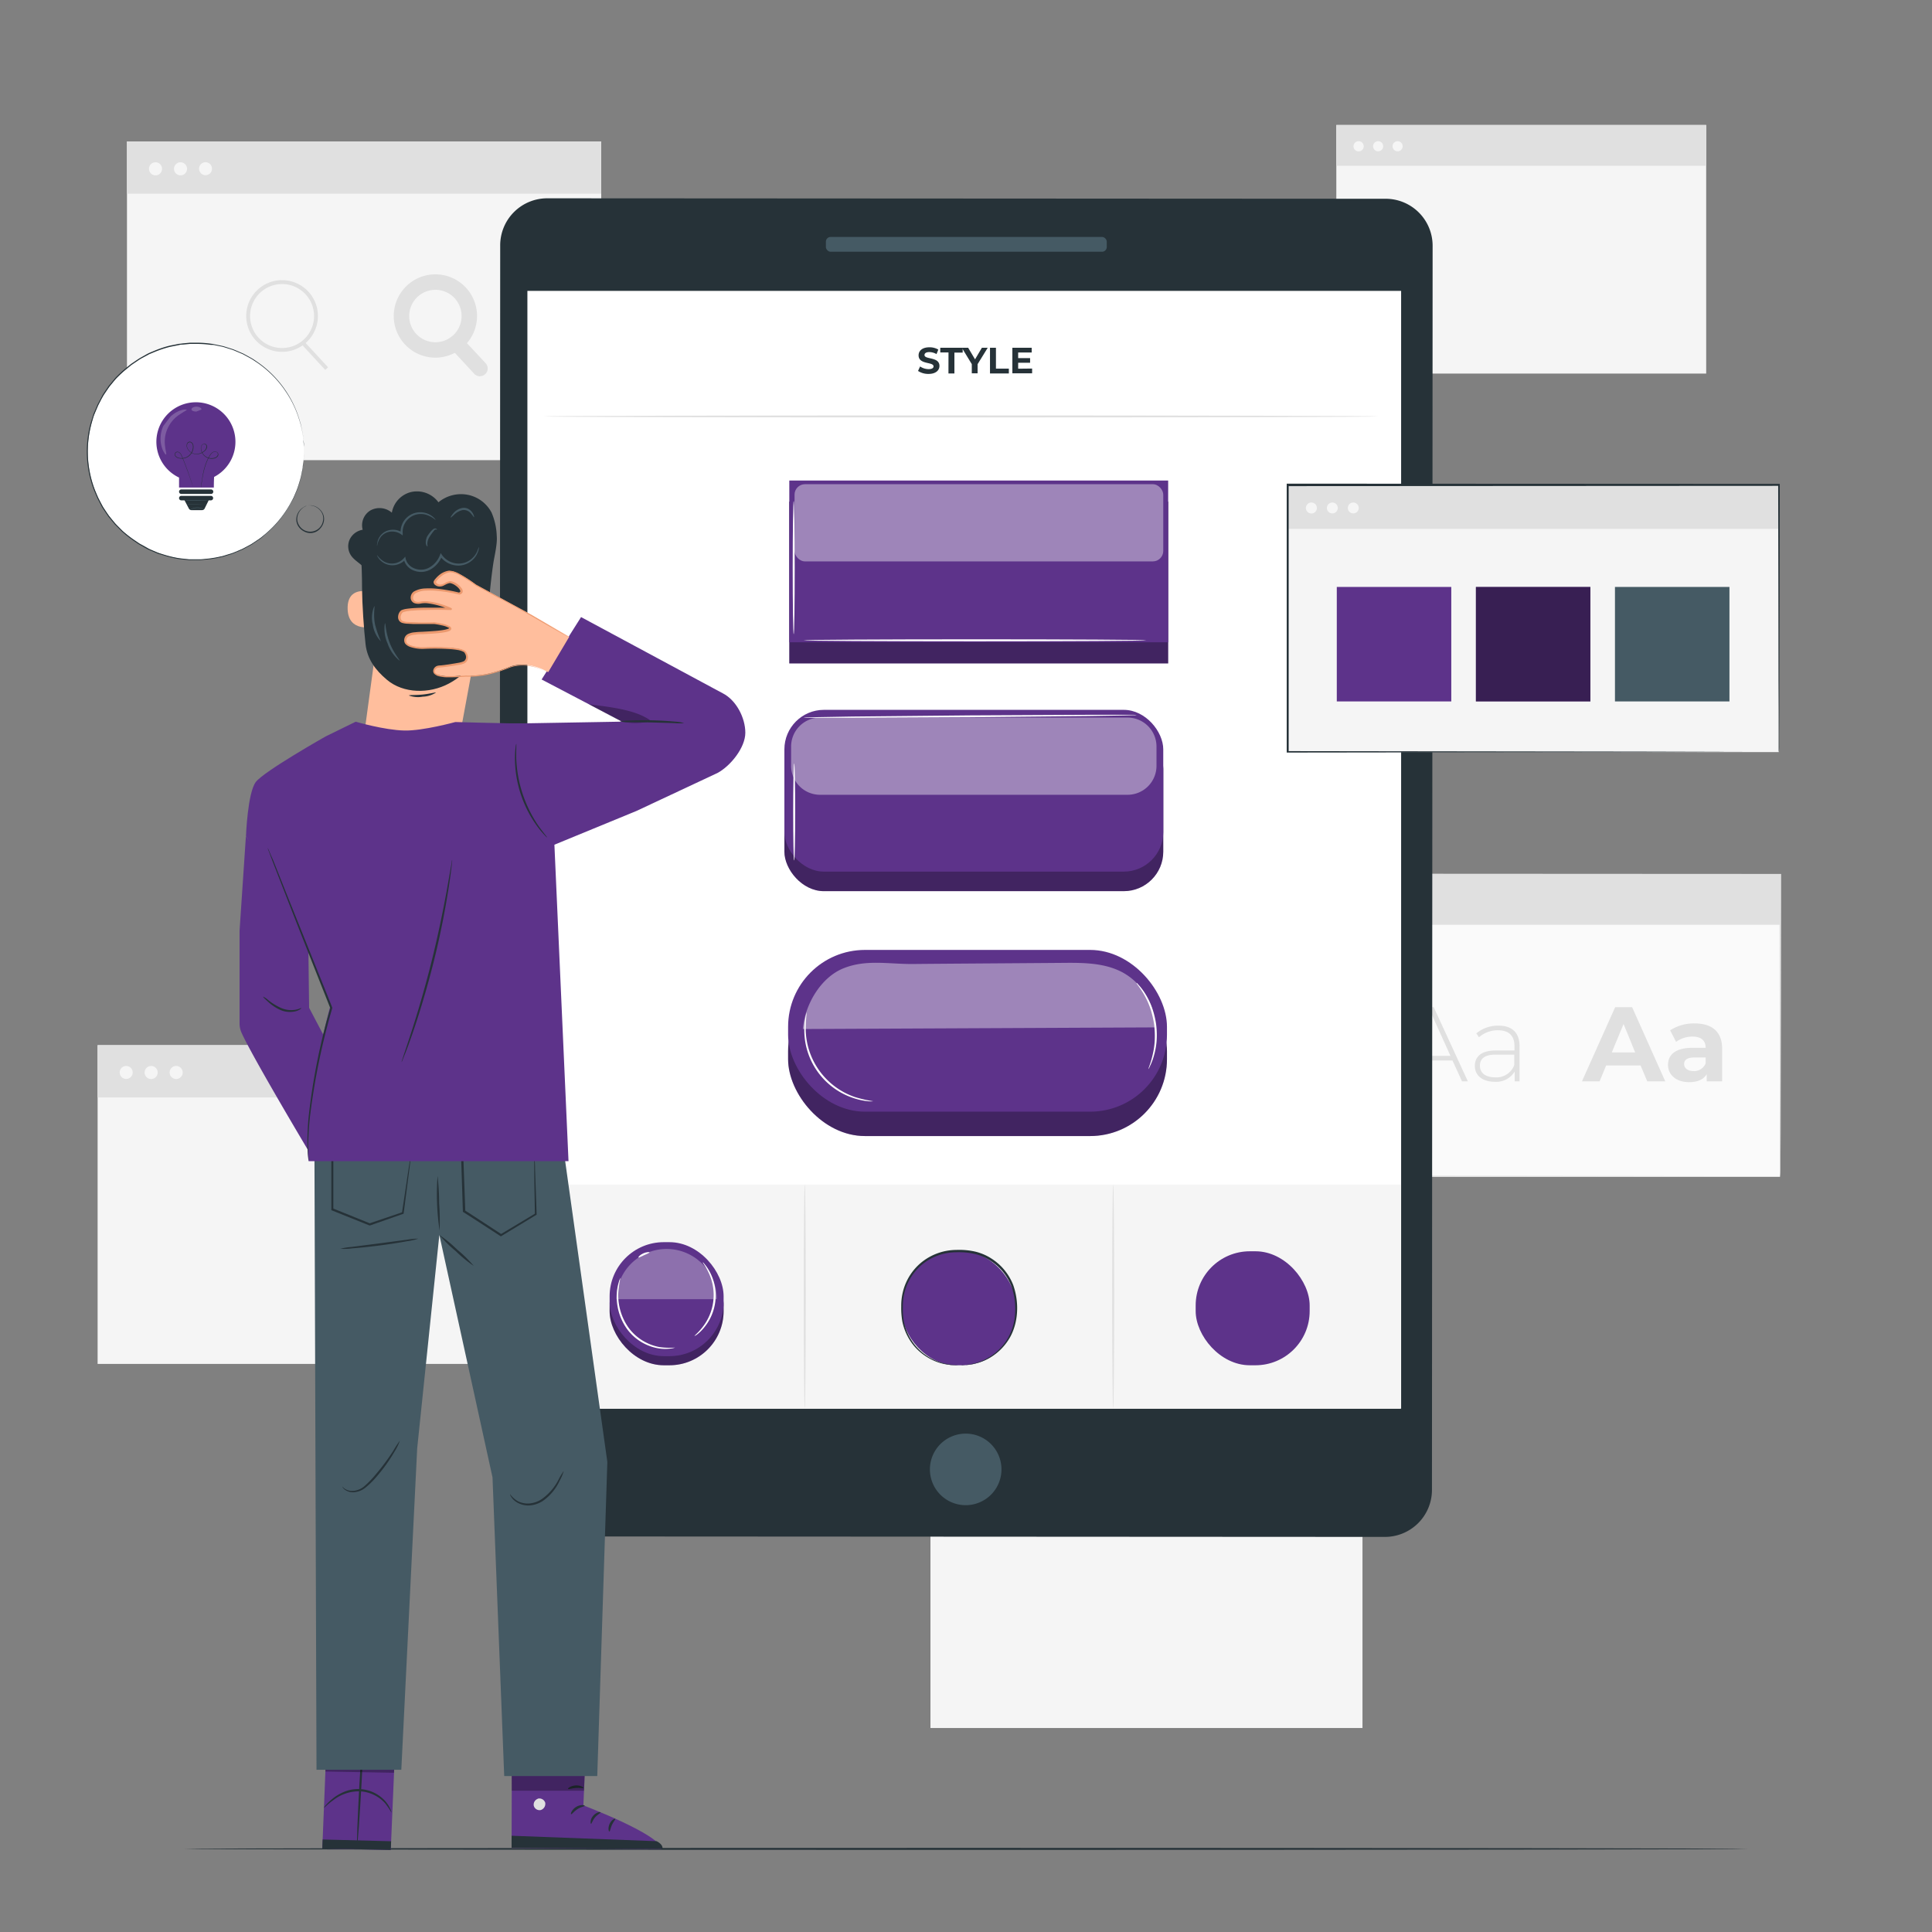 <svg xmlns="http://www.w3.org/2000/svg" viewBox="0 0 500 500"><rect x="0" y="0" width="500" height="500" fill="#808080" stroke="none"/><g id="freepik--background-complete--inject-62"><rect x="240.8" y="372.07" width="111.81" height="75.14" style="fill:#f5f5f5"></rect><rect x="240.8" y="372.07" width="111.81" height="12.32" style="fill:#e0e0e0"></rect><path d="M249.07,378.5a1.54,1.54,0,1,1-1.54-1.54A1.54,1.54,0,0,1,249.07,378.5Z" style="fill:#f5f5f5"></path><path d="M255,378.5a1.54,1.54,0,1,1-1.53-1.54A1.54,1.54,0,0,1,255,378.5Z" style="fill:#f5f5f5"></path><path d="M260.85,378.5a1.54,1.54,0,1,1-1.53-1.54A1.53,1.53,0,0,1,260.85,378.5Z" style="fill:#f5f5f5"></path><rect x="345.84" y="32.35" width="95.72" height="64.33" style="fill:#f5f5f5"></rect><rect x="345.84" y="32.35" width="95.72" height="10.55" style="fill:#e0e0e0"></rect><path d="M352.93,37.85a1.32,1.32,0,1,1-1.32-1.31A1.31,1.31,0,0,1,352.93,37.85Z" style="fill:#f5f5f5"></path><circle cx="356.66" cy="37.85" r="1.31" style="fill:#f5f5f5"></circle><circle cx="361.7" cy="37.85" r="1.31" style="fill:#f5f5f5"></circle><rect x="25.26" y="270.49" width="122.74" height="82.49" style="fill:#f5f5f5"></rect><rect x="25.26" y="270.49" width="122.74" height="13.53" style="fill:#e0e0e0"></rect><path d="M34.34,277.55a1.68,1.68,0,1,1-1.68-1.68A1.68,1.68,0,0,1,34.34,277.55Z" style="fill:#f5f5f5"></path><path d="M40.81,277.55a1.69,1.69,0,1,1-1.68-1.68A1.68,1.68,0,0,1,40.81,277.55Z" style="fill:#f5f5f5"></path><path d="M47.28,277.55a1.69,1.69,0,1,1-1.68-1.68A1.68,1.68,0,0,1,47.28,277.55Z" style="fill:#f5f5f5"></path><rect x="32.86" y="36.6" width="122.74" height="82.49" style="fill:#f5f5f5"></rect><rect x="32.86" y="36.6" width="122.74" height="13.53" style="fill:#e0e0e0"></rect><path d="M41.94,43.66A1.69,1.69,0,1,1,40.25,42,1.69,1.69,0,0,1,41.94,43.66Z" style="fill:#f5f5f5"></path><path d="M48.41,43.66A1.69,1.69,0,1,1,46.72,42,1.69,1.69,0,0,1,48.41,43.66Z" style="fill:#f5f5f5"></path><circle cx="53.19" cy="43.66" r="1.68" style="fill:#f5f5f5"></circle><path d="M73,91.06a9.28,9.28,0,1,1,9.28-9.28A9.28,9.28,0,0,1,73,91.06Zm0-17.55a8.28,8.28,0,1,0,8.28,8.27A8.28,8.28,0,0,0,73,73.51Z" style="fill:#e0e0e0"></path><rect x="80.96" y="87.52" width="1" height="9.08" transform="translate(-40.85 79.78) rotate(-42.76)" style="fill:#e0e0e0"></rect><path d="M112.69,92.56a10.78,10.78,0,1,1,10.77-10.78A10.79,10.79,0,0,1,112.69,92.56Zm0-17.55a6.78,6.78,0,1,0,6.77,6.77A6.78,6.78,0,0,0,112.69,75Z" style="fill:#e0e0e0"></path><path d="M124.21,97.39a2,2,0,0,1-1.47-.64l-6.17-6.67a2,2,0,0,1,2.94-2.71L125.68,94a2,2,0,0,1-1.47,3.36Z" style="fill:#e0e0e0"></path><rect x="344.55" y="226.53" width="116.11" height="78.03" style="fill:#fafafa"></rect><path d="M375.9,274.45H364.77l-2.44,5.4h-1.51l8.83-19.19h1.4l8.83,19.19h-1.51Zm-.52-1.18-5-11.08-5,11.08Z" style="fill:#e0e0e0"></path><path d="M393.26,270.77v9.08H392V277.3a5.52,5.52,0,0,1-5.16,2.66c-3.21,0-5.15-1.65-5.15-4.09,0-2.16,1.37-4,5.34-4h4.91v-1.15c0-2.66-1.45-4.09-4.25-4.09a7.4,7.4,0,0,0-4.93,1.81l-.69-1a8.69,8.69,0,0,1,5.73-2C391.29,265.43,393.26,267.24,393.26,270.77Zm-1.37,4.86v-2.69H387c-3,0-4,1.23-4,2.88,0,1.86,1.45,3,4,3A4.9,4.9,0,0,0,391.89,275.63Z" style="fill:#e0e0e0"></path><path d="M424.58,275.74h-8.91l-1.7,4.11h-4.56L418,260.66h4.39l8.58,19.19h-4.66Zm-1.4-3.38-3-7.35-3.05,7.35Z" style="fill:#e0e0e0"></path><path d="M445.69,271.43v8.42h-4V278c-.79,1.35-2.33,2.06-4.5,2.06-3.45,0-5.51-1.92-5.51-4.47s1.84-4.42,6.34-4.42h3.4c0-1.83-1.1-2.9-3.4-2.9a7.08,7.08,0,0,0-4.25,1.37l-1.54-3a11.35,11.35,0,0,1,6.36-1.78C443.09,264.88,445.69,267,445.69,271.43Zm-4.27,3.76v-1.51h-2.94c-2,0-2.63.74-2.63,1.73s.9,1.78,2.41,1.78A3.17,3.17,0,0,0,441.42,275.19Z" style="fill:#e0e0e0"></path><rect x="344.55" y="226.53" width="116.11" height="12.8" style="fill:#e0e0e0"></rect><path d="M353.14,233.21a1.59,1.59,0,1,1-1.59-1.59A1.59,1.59,0,0,1,353.14,233.21Z" style="fill:#f5f5f5"></path><path d="M359.26,233.21a1.6,1.6,0,1,1-1.59-1.59A1.59,1.59,0,0,1,359.26,233.21Z" style="fill:#f5f5f5"></path><path d="M365.38,233.21a1.6,1.6,0,1,1-1.59-1.59A1.59,1.59,0,0,1,365.38,233.21Z" style="fill:#f5f5f5"></path><path d="M460.66,304.57s0-.49,0-1.43,0-2.32,0-4.12c0-3.62,0-8.92-.05-15.7,0-13.56-.07-33-.11-56.79l.2.21-116.1,0h0l.26-.26c0,27.81,0,54.25,0,78l-.24-.24,83.64.12,23.9.06,6.36,0h1.65l.56,0h-2.15l-6.31,0-23.85.07-83.8.12h-.24v-.24c0-23.79,0-50.23,0-78v-.26h.27l116.1.06h.21v.2c0,23.8-.08,43.33-.11,56.92,0,6.76,0,12.05-.05,15.65,0,1.79,0,3.15,0,4.09S460.66,304.57,460.66,304.57Z" style="fill:#e0e0e0"></path></g><g id="freepik--Floor--inject-62"><path d="M452.35,478.49c0,.15-90.61.26-202.34.26s-202.36-.11-202.36-.26,90.59-.26,202.36-.26S452.35,478.35,452.35,478.49Z" style="fill:#263238"></path></g><g id="freepik--Device--inject-62"><path d="M358.43,397.75l-217-.12a12.16,12.16,0,0,1-12.15-12.16l.17-322a12.17,12.17,0,0,1,12.16-12.15l217,.12a12.16,12.16,0,0,1,12.15,12.16l-.17,322A12.17,12.17,0,0,1,358.43,397.75Z" style="fill:#263238"></path><rect x="136.49" y="75.28" width="226.12" height="289.24" style="fill:#fff"></rect><path d="M259.18,380.29a9.26,9.26,0,1,1-9.26-9.27A9.25,9.25,0,0,1,259.18,380.29Z" style="fill:#455a64"></path><rect x="213.74" y="61.32" width="72.69" height="3.83" rx="1.22" style="fill:#455a64"></rect><path d="M284.78,225.29c0,.15-16.36.26-36.54.26s-36.54-.11-36.54-.26,16.36-.26,36.54-.26S284.78,225.15,284.78,225.29Z" style="fill:#fff"></path><rect x="203" y="188.77" width="98.05" height="41.86" rx="10.22" style="fill:#5D338A"></rect><g style="opacity:0.3"><rect x="203" y="188.77" width="98.05" height="41.86" rx="10.22"></rect></g><rect x="203" y="183.71" width="98.05" height="41.86" rx="10.22" style="fill:#5D338A"></rect><g style="opacity:0.4"><path d="M212.2,205.69h79.64a7.49,7.49,0,0,0,7.46-7.53v-4.93a7.49,7.49,0,0,0-7.46-7.52H212.2a7.49,7.49,0,0,0-7.46,7.52v4.93A7.49,7.49,0,0,0,212.2,205.69Z" style="fill:#fff"></path></g><path d="M205.53,197.54c.15,0,.27,5.64.27,12.59s-.12,12.59-.27,12.59-.26-5.64-.26-12.59S205.39,197.54,205.53,197.54Z" style="fill:#fff"></path><path d="M294.17,185.09a8.56,8.56,0,0,1-.88,0l-2.51.07-9.24.15-30.48.31-30.49.15h-9.24l-2.51,0a4.59,4.59,0,0,1-.88-.05l.87-.06,2.52-.06,9.23-.16,30.49-.3,30.49-.15h9.24l2.51,0A4.59,4.59,0,0,1,294.17,185.09Z" style="fill:#fff"></path><path d="M282,287.85c0,.14-13.08.26-29.21.26s-29.23-.12-29.23-.26,13.08-.26,29.23-.26S282,287.71,282,287.85Z" style="fill:#fff"></path><path d="M278.29,249.46c0,.14-12.33.26-27.52.26s-27.53-.12-27.53-.26,12.32-.26,27.53-.26S278.29,249.31,278.29,249.46Z" style="fill:#fff"></path><rect x="203.96" y="252.15" width="98.05" height="41.86" rx="19.89" style="fill:#5D338A"></rect><g style="opacity:0.3"><rect x="203.96" y="252.15" width="98.05" height="41.86" rx="19.89"></rect></g><rect x="203.96" y="245.84" width="98.05" height="41.86" rx="19.89" style="fill:#5D338A"></rect><g style="opacity:0.4"><path d="M290.55,251.67c-4.67-2.52-10.24-2.53-15.54-2.48-12.15.1-26.57.18-38.71.29-6.37.05-12.12-1.25-18,1.11s-10,9.37-10.53,15.72l91.12-.42A16.16,16.16,0,0,0,290.55,251.67Z" style="fill:#fff"></path></g><path d="M226,285a5.29,5.29,0,0,1-1.29,0,16.76,16.76,0,0,1-3.46-.7,18.51,18.51,0,0,1-13.1-17.58,16.44,16.44,0,0,1,.31-3.52,5.87,5.87,0,0,1,.34-1.24,34.52,34.52,0,0,0-.28,4.75,18.82,18.82,0,0,0,12.84,17.24A33,33,0,0,0,226,285Z" style="fill:#fff"></path><path d="M297.21,276.67c-.1,0,.5-1.24,1-3.3a21.18,21.18,0,0,0,.61-3.68,24.37,24.37,0,0,0-.13-4.55,23.83,23.83,0,0,0-1.08-4.42,21.73,21.73,0,0,0-1.57-3.39c-1.06-1.84-2-2.83-1.88-2.9s.26.21.67.66a7.76,7.76,0,0,1,.7.85,12.55,12.55,0,0,1,.83,1.21,19.18,19.18,0,0,1,1.7,3.4,22.46,22.46,0,0,1,1.14,4.52,21.73,21.73,0,0,1,.1,4.67,19.05,19.05,0,0,1-.74,3.73,11.52,11.52,0,0,1-.48,1.38,7.75,7.75,0,0,1-.44,1A3.77,3.77,0,0,1,297.21,276.67Z" style="fill:#fff"></path><rect x="204.27" y="129.83" width="98.05" height="41.86" style="fill:#5D338A"></rect><g style="opacity:0.3"><rect x="204.27" y="129.83" width="98.05" height="41.86"></rect></g><rect x="204.27" y="124.36" width="98.05" height="41.86" style="fill:#5D338A"></rect><g style="opacity:0.4"><rect x="205.63" y="125.31" width="95.42" height="19.98" rx="2.7" style="fill:#fff"></rect></g><path d="M205.41,164.18c-.14,0-.26-7.74-.26-17.28s.12-17.27.26-17.27.26,7.73.26,17.27S205.56,164.18,205.41,164.18Z" style="fill:#fff"></path><path d="M296.7,165.71c0,.14-19.87.26-44.37.26s-44.39-.12-44.39-.26,19.87-.26,44.39-.26S296.7,165.56,296.7,165.71Z" style="fill:#fff"></path><path d="M237.59,96l.53-1.16a4,4,0,0,0,2.19.69c.91,0,1.29-.3,1.29-.71,0-1.25-3.87-.39-3.87-2.86,0-1.14.91-2.08,2.8-2.08a4.46,4.46,0,0,1,2.31.59l-.47,1.17a3.8,3.8,0,0,0-1.85-.52c-.91,0-1.26.34-1.26.76,0,1.23,3.87.38,3.87,2.82,0,1.12-.93,2.07-2.83,2.07A4.81,4.81,0,0,1,237.59,96Z" style="fill:#263238"></path><path d="M245.47,91.21h-2.13V90h5.8v1.25H247v5.4h-1.54Z" style="fill:#263238"></path><path d="M253,94.25v2.36H251.5V94.24L248.92,90h1.64l1.78,3,1.77-3h1.51Z" style="fill:#263238"></path><path d="M256.21,90h1.54v5.4h3.34v1.25h-4.88Z" style="fill:#263238"></path><path d="M267.11,95.38v1.23H262V90h5v1.23h-3.5v1.45h3.09v1.2h-3.09v1.54Z" style="fill:#263238"></path><rect x="136.44" y="306.56" width="226.09" height="58.02" style="fill:#f5f5f5"></rect><rect x="309.44" y="323.83" width="29.5" height="29.5" rx="14.02" style="fill:#5D338A"></rect><rect x="233.43" y="323.83" width="29.5" height="29.5" rx="14.02" style="fill:#5D338A"></rect><path d="M248.91,353.33a22.36,22.36,0,0,0,3.62-.59,14,14,0,0,0,7.88-5.74,14.2,14.2,0,0,0,2.24-6.4,17.69,17.69,0,0,0-.91-7.74,13.75,13.75,0,0,0-5.4-6.58,13,13,0,0,0-4.19-1.79,18.67,18.67,0,0,0-4.7-.4,14,14,0,0,0-8.6,3,13.82,13.82,0,0,0-4.68,7.11,14.5,14.5,0,0,0-.51,4,18.91,18.91,0,0,0,.26,3.81,14.16,14.16,0,0,0,2.9,6.13,13.93,13.93,0,0,0,8.43,4.88l.82.13.73.05c.46,0,.84,0,1.16.06l.71,0,.24,0a.75.75,0,0,1-.24,0l-.71,0a11.48,11.48,0,0,1-1.16,0l-.74,0-.84-.11a13,13,0,0,1-4.15-1.3,14.27,14.27,0,0,1-4.54-3.55,14.48,14.48,0,0,1-3-6.28,19.92,19.92,0,0,1-.29-3.89,15.05,15.05,0,0,1,.51-4.12,14.25,14.25,0,0,1,4.82-7.39,14.5,14.5,0,0,1,8.92-3.14,18.65,18.65,0,0,1,4.83.42,13.55,13.55,0,0,1,4.34,1.86,14.27,14.27,0,0,1,5.57,6.83c1.88,5.41,1,11-1.48,14.53a14.17,14.17,0,0,1-4.14,4,13.08,13.08,0,0,1-4,1.72l-.82.2-.74.1a6.53,6.53,0,0,1-1.15.1h-1Z" style="fill:#263238"></path><rect x="157.77" y="323.83" width="29.5" height="29.5" rx="14.02" style="fill:#5D338A"></rect><g style="opacity:0.3"><rect x="157.77" y="323.83" width="29.5" height="29.5" rx="14.02"></rect></g><rect x="157.77" y="321.47" width="29.5" height="29.5" rx="14.02" style="fill:#5D338A"></rect><g style="opacity:0.3"><path d="M172.52,323.23a13,13,0,0,0-13,13h26A13,13,0,0,0,172.52,323.23Z" style="fill:#fff"></path></g><path d="M174.71,348.75a4.13,4.13,0,0,1-1.07.24,10.7,10.7,0,0,1-3,0,12.72,12.72,0,0,1-8.33-5,14.28,14.28,0,0,1-2.67-9.36,12.4,12.4,0,0,1,.54-2.94,3.63,3.63,0,0,1,.41-1,25,25,0,0,0-.58,4,14.51,14.51,0,0,0,2.72,9,12.62,12.62,0,0,0,3.93,3.46,13,13,0,0,0,4,1.47A19.38,19.38,0,0,0,174.71,348.75Z" style="fill:#fff"></path><path d="M179.74,345.75c-.07-.08.92-.79,2.09-2.31a13.43,13.43,0,0,0,1.59-14c-.81-1.74-1.6-2.66-1.53-2.72s.25.19.6.61a11.22,11.22,0,0,1,1.26,1.95,13,13,0,0,1-1.64,14.43,10.51,10.51,0,0,1-1.66,1.62A2.82,2.82,0,0,1,179.74,345.75Z" style="fill:#fff"></path><path d="M168.09,324.12c0,.14-.64.37-1.4.72s-1.37.7-1.46.58.41-.67,1.24-1.05S168.07,324,168.09,324.12Z" style="fill:#fff"></path><path d="M208.27,364.5c-.15,0-.26-13-.26-29s.11-29,.26-29,.26,13,.26,29S208.41,364.5,208.27,364.5Z" style="fill:#e0e0e0"></path><path d="M288.09,364.5c-.14,0-.26-13-.26-29s.12-29,.26-29,.26,13,.26,29S288.23,364.5,288.09,364.5Z" style="fill:#e0e0e0"></path><path d="M356.73,107.77c0,.15-48.38.26-108,.26s-108.06-.11-108.06-.26,48.37-.26,108.06-.26S356.73,107.63,356.73,107.77Z" style="fill:#e0e0e0"></path></g><g id="freepik--Character--inject-62"><path d="M151.84,447.23l-.86,20s20,7.59,20.21,11.29l-38.79-.28.08-31.17Z" style="fill:#5D338A"></path><path d="M139.26,465.51a1.59,1.59,0,0,0-1.12,1.81,1.54,1.54,0,0,0,1.79,1.12,1.68,1.68,0,0,0,1.17-1.92,1.6,1.6,0,0,0-2-1" style="fill:#e0e0e0"></path><path d="M132.4,478.21v-3.12l37.53,1.41s1.73.77,1.52,2Z" style="fill:#263238"></path><path d="M151.33,467.33c0,.19-1,.27-1.91.88s-1.44,1.4-1.62,1.32.12-1.17,1.27-1.89S151.37,467.16,151.33,467.33Z" style="fill:#263238"></path><path d="M155.41,469.06c.05.18-.78.5-1.44,1.3s-.84,1.65-1,1.64-.31-1.08.53-2.07S155.41,468.87,155.41,469.06Z" style="fill:#263238"></path><path d="M157.7,474c-.17,0-.43-.92.07-2s1.39-1.45,1.47-1.29-.47.71-.87,1.57S157.89,474,157.7,474Z" style="fill:#263238"></path><path d="M151,462.73c-.08.17-1-.1-2,0s-1.92.4-2,.24.71-.84,2-.9S151.11,462.58,151,462.73Z" style="fill:#263238"></path><path d="M151.75,458.43a3.66,3.66,0,0,1-2,0,9.06,9.06,0,0,1-2-.64,8.83,8.83,0,0,1-1.12-.61,2.26,2.26,0,0,1-.59-.46.85.85,0,0,1-.08-1,1.11,1.11,0,0,1,.84-.43,3,3,0,0,1,.73.11,7,7,0,0,1,1.22.43,6.8,6.8,0,0,1,1.79,1.2c.9.84,1.21,1.56,1.14,1.59s-.52-.54-1.44-1.24a8.23,8.23,0,0,0-1.74-1,7.34,7.34,0,0,0-1.12-.36c-.41-.11-.76-.11-.87.07s0,.1,0,.22a2.38,2.38,0,0,0,.43.34c.35.23.69.42,1,.6a11.06,11.06,0,0,0,1.89.74A13,13,0,0,1,151.75,458.43Z" style="fill:#263238"></path><path d="M151.5,458.7a3.14,3.14,0,0,1-.51-1.89,6.6,6.6,0,0,1,.29-2.14,6.41,6.41,0,0,1,.5-1.19,1.65,1.65,0,0,1,1.26-1,.92.92,0,0,1,.81.56,2.74,2.74,0,0,1,.2.71,4.48,4.48,0,0,1,0,1.32,4.63,4.63,0,0,1-.85,2c-.77,1-1.57,1.22-1.58,1.16s.6-.46,1.19-1.43a4.55,4.55,0,0,0,.63-1.83,4.29,4.29,0,0,0,0-1.13c-.06-.42-.22-.75-.37-.71s-.53.3-.69.63a6.27,6.27,0,0,0-.49,1.06,7.36,7.36,0,0,0-.4,1.95C151.4,458,151.6,458.67,151.5,458.7Z" style="fill:#263238"></path><g style="opacity:0.3"><polygon points="132.4 459.01 132.44 463.44 151.14 463.44 151.33 459.01 132.4 459.01"></polygon></g><polygon points="102.52 445.96 101.13 478.77 83.41 478.38 84.74 445.5 102.52 445.96" style="fill:#5D338A"></polygon><path d="M92.43,477.34c-.15,0,.12-7.19.61-16s1-16,1.15-16-.13,7.19-.61,16S92.57,477.35,92.43,477.34Z" style="fill:#263238"></path><polygon points="101.22 476.51 83.5 476.06 83.41 478.38 101.13 478.77 101.22 476.51" style="fill:#263238"></polygon><path d="M83.83,467.87a2.58,2.58,0,0,1,.49-.7A13,13,0,0,1,86,465.56a11.73,11.73,0,0,1,2.94-1.78,9.42,9.42,0,0,1,10.94,2.55,8.18,8.18,0,0,1,1.2,2,2.26,2.26,0,0,1,.25.81,19.49,19.49,0,0,0-1.74-2.55,9.45,9.45,0,0,0-6.51-3,10.85,10.85,0,0,0-6.85,2.31C84.67,467,83.9,467.94,83.83,467.87Z" style="fill:#263238"></path><g style="opacity:0.3"><polygon points="84.36 454.86 84.21 458.47 101.97 458.79 102.09 456.07 84.36 454.86"></polygon></g><polyline points="113.7 319.6 107.97 374.83 103.86 458.01 81.91 458.01 81.32 280.98 144.16 285.46 157.18 378.35 154.57 459.64 130.49 459.64 127.46 382.34 113.7 319.6" style="fill:#455a64"></polyline><path d="M113.71,319.6a32.52,32.52,0,0,0,4.26,4.21,33,33,0,0,0,4.64,3.81,33,33,0,0,0-4.27-4.21A34.16,34.16,0,0,0,113.71,319.6Z" style="fill:#263238"></path><path d="M113.77,318.5a62.14,62.14,0,0,0-.12-7.09,61.59,61.59,0,0,0-.41-7.08,63.78,63.78,0,0,0,.53,14.17Z" style="fill:#263238"></path><path d="M106.51,297.88a1.62,1.62,0,0,0-.35,0l-1.09-.06-4.16-.2L86,297h-.25v.26c0,4.64,0,9.9,0,15.45v.48l.17.07,9.68,3.88.09,0,.09,0,8.56-3,.13-.05,0-.13c.63-4.82,1.15-8.84,1.52-11.72.17-1.35.3-2.42.4-3.22a9.51,9.51,0,0,0,.1-1.11,2.56,2.56,0,0,0-.07.32c0,.24-.09.52-.14.87-.13.81-.31,1.9-.52,3.26-.43,2.83-1,6.79-1.74,11.53l.15-.18-8.58,2.91h.18l-9.67-3.91.17.26v-.3c0-5.55,0-10.81,0-15.45l-.26.25,14.72.36,4.23.08h1.14A2,2,0,0,0,106.51,297.88Z" style="fill:#263238"></path><path d="M138.2,298.15a1.25,1.25,0,0,0-.32,0l-1,0-3.76-.12-13.58-.31h-.25v.25c.15,4.59.32,9.87.5,15.5v.14l.12.08,1.57,1,8,5.19.14.09.14-.08,9-5.46.12-.07v-.13c-.16-4.82-.31-8.83-.41-11.7,0-1.35-.1-2.42-.14-3.22a10.83,10.83,0,0,0-.07-1.1,1.27,1.27,0,0,0,0,.32v.87c0,.81,0,1.91,0,3.27,0,2.84.1,6.81.17,11.57l.11-.2-9,5.4h.28l-7.95-5.2-1.57-1,.12.22c-.2-5.63-.4-10.91-.56-15.49l-.24.24,13.42.08h3.82l1,0A1.69,1.69,0,0,0,138.2,298.15Z" style="fill:#263238"></path><path d="M88.1,323.17a14.12,14.12,0,0,0,3-.09c1.84-.14,4.36-.39,7.14-.75s5.29-.76,7.09-1.1a14,14,0,0,0,2.9-.67,17.61,17.61,0,0,0-3,.29l-7.1.94-7.1.91A17.8,17.8,0,0,0,88.1,323.17Z" style="fill:#263238"></path><path d="M88.61,384.74s.09.32.52.7a3.5,3.5,0,0,0,2.24.76,5.31,5.31,0,0,0,3.28-1.26,21.93,21.93,0,0,0,3-3,41.63,41.63,0,0,0,4.45-6.26,12.66,12.66,0,0,0,1.38-2.85,29.84,29.84,0,0,0-1.71,2.65,57,57,0,0,1-4.53,6.1,25.92,25.92,0,0,1-2.89,3,5,5,0,0,1-3,1.26,3.49,3.49,0,0,1-2.11-.54C88.82,385,88.65,384.71,88.61,384.74Z" style="fill:#263238"></path><path d="M132,386.68s0,.28.29.7a4.62,4.62,0,0,0,1.52,1.45,5.93,5.93,0,0,0,3,.79,7.2,7.2,0,0,0,3.63-1.15,12.87,12.87,0,0,0,4.37-5.21,11.53,11.53,0,0,0,1.08-2.58,19,19,0,0,0-1.42,2.4,13.86,13.86,0,0,1-4.32,4.92,6.8,6.8,0,0,1-3.35,1.11,5.73,5.73,0,0,1-2.81-.62A6.35,6.35,0,0,1,132,386.68Z" style="fill:#263238"></path><path d="M130.56,378.35a5.39,5.39,0,0,0,1.8,1,14.28,14.28,0,0,0,4.92,1.1,14.1,14.1,0,0,0,5-.69,5.47,5.47,0,0,0,1.88-.89c0-.18-3,1.22-6.85,1A23.12,23.12,0,0,1,130.56,378.35Z" style="fill:#455a64"></path><path d="M118.66,192.23,94,191.93l2.75-20.27s-1.68-.35-1.8-9.16-.53-23.8-.53-23.8h0a32.68,32.68,0,0,1,31.89,3.87l1.35,1Z" style="fill:#ffbe9d"></path><path d="M124.81,154.42c.16-.07,6.28-1.79,6.08,4.24s-6.43,4.59-6.43,4.41S124.81,154.42,124.81,154.42Z" style="fill:#ffbe9d"></path><path d="M95.49,153.16c-.15-.06-5.72-1.51-5.52,4.51s6.43,4.6,6.43,4.42S95.49,153.16,95.49,153.16Z" style="fill:#ffbe9d"></path><path d="M126.84,153.75c-.94,5.05-.75,7.7-1.62,11.07-1.36,5.34-4.11,9.44-9.09,12.1s-11.72,2.62-16-1c-3-2.52-5.08-5.36-5.52-9.16s-.88-10.5-.91-14.32c0-6.88-.53-13.46-.53-13.46l20.37-3.56,11.58,6.66Z" style="fill:#263238"></path><path d="M105.83,180a6.82,6.82,0,0,0,3.57.3,6.7,6.7,0,0,0,3.41-1.05c0-.15-1.56.31-3.47.5S105.86,179.81,105.83,180Z" style="fill:#263238"></path><path d="M125.85,162.33c.6-5.17,1-11.09,1.82-16.55.32-2.05,1.07-5,.89-7.06a16.7,16.7,0,0,0-1.34-6.06,8.92,8.92,0,0,0-6.19-4.61,9.17,9.17,0,0,0-7.56,1.94,6.9,6.9,0,0,0-7-2.67,6.65,6.65,0,0,0-5.06,5.36,4.87,4.87,0,0,0-5.55-.58,4.49,4.49,0,0,0-2,5,4.54,4.54,0,0,0-3.37,2.53,4.27,4.27,0,0,0,.34,4.11c.94,1.4,2.65,2.17,3.69,3.51a4.9,4.9,0,0,1,.31,5.44" style="fill:#263238"></path><path d="M97.58,143.63a1.32,1.32,0,0,0,.22.57A4.14,4.14,0,0,0,99,145.48a4.4,4.4,0,0,0,2.65.81,4.59,4.59,0,0,0,3.27-1.48l-.43-.11a4.13,4.13,0,0,0,2.72,3,5,5,0,0,0,4.59-.56,6.67,6.67,0,0,0,2.58-3.27l-.49.06a5.8,5.8,0,0,0,4.61,2.44,5.43,5.43,0,0,0,3.88-1.53,5.27,5.27,0,0,0,1.41-2.31,2,2,0,0,0,.11-1s-.08.33-.3.89a5.3,5.3,0,0,1-1.46,2.12,5.1,5.1,0,0,1-3.62,1.31,5.33,5.33,0,0,1-4.16-2.26l-.3-.45-.2.5a6.2,6.2,0,0,1-2.38,3,4.43,4.43,0,0,1-4.07.52,3.68,3.68,0,0,1-2.44-2.6l-.09-.5-.34.39a4.18,4.18,0,0,1-2.9,1.39,4.11,4.11,0,0,1-2.47-.65A5.54,5.54,0,0,1,97.58,143.63Z" style="fill:#455a64"></path><path d="M97.61,141.24a5.31,5.31,0,0,1,.87-2.19,3.64,3.64,0,0,1,2.14-1.39,4,4,0,0,1,3.11.57l.49.34,0-.59a4.33,4.33,0,0,1,.21-1.73,4.73,4.73,0,0,1,2.5-2.81,4.9,4.9,0,0,1,3.18-.27,6.77,6.77,0,0,1,2.65,1.44s-.12-.29-.51-.67a5,5,0,0,0-2-1.15,5.09,5.09,0,0,0-6.33,3.29,4.91,4.91,0,0,0-.23,2l.44-.25a4.37,4.37,0,0,0-3.55-.59,3.93,3.93,0,0,0-2.32,1.65,3.59,3.59,0,0,0-.62,1.73C97.52,141,97.58,141.24,97.61,141.24Z" style="fill:#455a64"></path><path d="M110.6,141.42c.08,0,0-.35,0-.83a3.79,3.79,0,0,1,.64-1.78,19.26,19.26,0,0,1,1.18-1.6c.31-.31.6-.09.65-.12s0-.14-.14-.25a.72.72,0,0,0-.76.07,4.11,4.11,0,0,0-.71.68,9.39,9.39,0,0,0-.71.93,3.25,3.25,0,0,0-.55,2.08C110.29,141.17,110.54,141.45,110.6,141.42Z" style="fill:#455a64"></path><path d="M122.68,133.84c.06,0,0-.47-.38-1.1a3,3,0,0,0-.93-.94,2.44,2.44,0,0,0-1.66-.35,4,4,0,0,0-2.47,1.49c-.46.56-.66.94-.61,1s.39-.26.9-.72a4.28,4.28,0,0,1,2.26-1.22,2.42,2.42,0,0,1,2.18,1C122.4,133.48,122.6,133.87,122.68,133.84Z" style="fill:#455a64"></path><path d="M119.51,159.4a9.76,9.76,0,0,0,2.15-3.84,9.39,9.39,0,0,0,.75-4.31c-.17,0-.49,1.89-1.29,4.13S119.36,159.32,119.51,159.4Z" style="fill:#455a64"></path><path d="M116.77,160.85a7.27,7.27,0,0,0,1.51-2.74,7.36,7.36,0,0,0,.75-3,10.74,10.74,0,0,0-1.28,2.82A11.06,11.06,0,0,0,116.77,160.85Z" style="fill:#455a64"></path><path d="M99.62,161.26a9.16,9.16,0,0,0,.7,5.29,9.64,9.64,0,0,0,3.1,4.43c.14-.11-1.52-1.9-2.57-4.62S99.8,161.25,99.62,161.26Z" style="fill:#455a64"></path><path d="M96.88,156.86a7.49,7.49,0,0,0-.4,4.77A7.61,7.61,0,0,0,98.6,166a26,26,0,0,1-1.55-4.43C96.55,159,97.06,156.89,96.88,156.86Z" style="fill:#455a64"></path><path d="M62,240.86v24a5.9,5.9,0,0,0,.53,2.45c2.86,6.32,16.84,29.77,18.64,32.77,0,0,0,0,0,0C80.07,296.54,90,279.82,90,279.82l-10-19-.26-20.7-16.1-23.7L62,240.86Z" style="fill:#5D338A"></path><path d="M187,179.4l-36.62-19.7-10.21,16.15L161,186.76l-25.21.44-3.88,0c-1.7,0-14.07-.34-14.07-.34s-8.35,2.3-13.16,2.2c-5.17-.1-12.62-2.28-12.62-2.28l-7.79,3.81s-15.93,9-18.06,11.78-2.55,14-2.55,14l15.48,27.84,6.41,15.93S78,287.09,79.88,300.51h67.25l-3.65-81.9h0l21.22-8.73,21-9.84c3.38-1.83,7.19-6.56,7.19-10.41S190.54,181.17,187,179.4Z" style="fill:#5D338A"></path><path d="M147.33,164.78h0l-9.56-5.56-14.56-7.89s-4.8-3.64-6.69-3.53a5.73,5.73,0,0,0-3.91,2.68c-.09.43.7,1.23,1.92.89.4-.11,1.51-.91,2.16-.78a4.35,4.35,0,0,1,2.71,1.95.65.65,0,0,1-.52,1s-8.24-2.08-11.31-.42a1.65,1.65,0,0,0-.84,2c.23.54.81,1,2.25.73,2.89-.55,7.67,1.67,7.67,1.67s-10.68-.35-12.52.57c-.72.35-1.51,2.69.66,2.93,2.58.28,7.64.17,7.64.17s4.78.66,4,1.55-8.09,1-8.65,1.09-3,0-2.91,2c.08,1.15,2.22,1.87,5,1.78,2.36-.07,9.67-.22,10.56,1.11s.27,2.31-.39,2.65a41.82,41.82,0,0,1-6.52,1c-1,0-2.24,1.78.12,2.36,2.56.62,4.73.11,7,.11s5.06.18,11.29-2.27c0,0,4.21-1.9,9.94,1.39Z" style="fill:#ffbe9d"></path><path d="M141.82,174.05a2.14,2.14,0,0,1-.35-.16c-.24-.1-.56-.3-1-.48a13.25,13.25,0,0,0-4.16-1.13,10.69,10.69,0,0,0-3.1.14,8.11,8.11,0,0,0-1.7.53c-.59.23-1.2.46-1.84.68a31,31,0,0,1-4.21,1.13,23.38,23.38,0,0,1-4.88.35,52.06,52.06,0,0,1-5.39.16,11.48,11.48,0,0,1-1.43-.22,2.57,2.57,0,0,1-1.39-.7,1.05,1.05,0,0,1-.24-.84,1.44,1.44,0,0,1,.38-.77,1.65,1.65,0,0,1,.73-.44,6.6,6.6,0,0,1,.79-.09c1-.1,2-.24,3-.41.51-.08,1-.16,1.55-.26a5.72,5.72,0,0,0,1.46-.41,1.29,1.29,0,0,0,.57-1.19,2.07,2.07,0,0,0-.21-.71c-.06-.11-.13-.22-.2-.33s-.12-.15-.24-.2a4.78,4.78,0,0,0-1.51-.48c-.55-.1-1.11-.16-1.67-.21a60.66,60.66,0,0,0-7-.09,9.88,9.88,0,0,1-3.7-.52,3,3,0,0,1-.87-.49,1.42,1.42,0,0,1-.58-.93,1.81,1.81,0,0,1,.87-1.85,4.73,4.73,0,0,1,1.93-.5c.63-.09,1.3-.1,1.92-.13,1.28-.07,2.57-.14,3.86-.26.64-.07,1.29-.14,1.92-.27s1.46-.41,1-.5a6.16,6.16,0,0,0-1.77-.62c-.64-.15-1.3-.27-2-.36h0c-1.78,0-3.59,0-5.44,0l-1.4-.07a5.69,5.69,0,0,1-1.46-.22,1.64,1.64,0,0,1-.69-.47,1.6,1.6,0,0,1-.33-.77,2.42,2.42,0,0,1,.36-1.54,1.91,1.91,0,0,1,.33-.38,1.13,1.13,0,0,1,.45-.23,5,5,0,0,1,.86-.22c.57-.09,1.13-.14,1.69-.19,1.11-.08,2.22-.12,3.32-.14,2.21,0,4.38,0,6.53.05l-.12.51a19.34,19.34,0,0,0-6-1.71,6.24,6.24,0,0,0-1.5.07,3.12,3.12,0,0,1-1.68-.07,1.54,1.54,0,0,1-1-1.46,1.93,1.93,0,0,1,.78-1.53,6.26,6.26,0,0,1,3-.83,20.22,20.22,0,0,1,3,.07,41.18,41.18,0,0,1,5.74,1h-.1c.45-.07.54-.34.28-.76a3.87,3.87,0,0,0-1-1,3.8,3.8,0,0,0-1.25-.64.9.9,0,0,0-.6,0,3.33,3.33,0,0,0-.64.24l-.64.33a2,2,0,0,1-.77.24,1.86,1.86,0,0,1-1.52-.43.89.89,0,0,1-.33-.85,2.36,2.36,0,0,1,.44-.67,7,7,0,0,1,1-1,5,5,0,0,1,2.58-1.14,6,6,0,0,1,2.61.83,34.53,34.53,0,0,1,4.25,2.76l0,0,10.11,5.52,4.14,2.27,3.43,2,4.72,2.81,1.22.74.41.27a2,2,0,0,1-.44-.22l-1.25-.69-4.77-2.72-3.45-2L133.25,157l-10.14-5.45,0,0a35.23,35.23,0,0,0-4.21-2.69,5.74,5.74,0,0,0-2.38-.77,4.62,4.62,0,0,0-2.33,1.06,6.17,6.17,0,0,0-1,.93,2.4,2.4,0,0,0-.35.49c0,.08.06.27.2.39a1.41,1.41,0,0,0,1.15.31,4.2,4.2,0,0,0,1.26-.54,4.05,4.05,0,0,1,.74-.28,1.44,1.44,0,0,1,.85.05,4.12,4.12,0,0,1,1.4.71,4.31,4.31,0,0,1,1.1,1.15,1.12,1.12,0,0,1,.17.94,1,1,0,0,1-.8.56.11.11,0,0,1-.08,0h0a41.26,41.26,0,0,0-5.66-.95,19.09,19.09,0,0,0-2.93-.06,5.79,5.79,0,0,0-2.75.72,1.45,1.45,0,0,0-.58,1.11,1,1,0,0,0,.64,1,2.7,2.7,0,0,0,1.39,0,6.86,6.86,0,0,1,1.63-.07,19.88,19.88,0,0,1,6.22,1.75.28.28,0,0,1,.14.36.29.29,0,0,1-.26.16h0c-2.13-.06-4.31-.08-6.5,0-1.09,0-2.19.05-3.29.14-.55,0-1.1.1-1.64.18a5.63,5.63,0,0,0-.76.19.78.78,0,0,0-.29.14,1.13,1.13,0,0,0-.21.26c-.45.69-.42,1.75.39,2a5.56,5.56,0,0,0,1.3.19l1.38.07c1.83.06,3.64.05,5.4,0h0c.67.1,1.34.22,2,.37a6.51,6.51,0,0,1,2,.71.91.91,0,0,1,.24.24.52.52,0,0,1,.08.46.57.57,0,0,1-.24.31,1.19,1.19,0,0,1-.27.17,5.17,5.17,0,0,1-1,.29c-.67.13-1.32.2-2,.27-1.3.12-2.6.19-3.88.25-.65,0-1.26,0-1.9.14a4.07,4.07,0,0,0-1.71.42,1.29,1.29,0,0,0-.63,1.33c.07.46.6.82,1.13,1a9.4,9.4,0,0,0,3.5.49,63.92,63.92,0,0,1,7.08.12c.57.05,1.15.12,1.71.22a5,5,0,0,1,1.68.55,1.5,1.5,0,0,1,.38.34c.08.13.16.25.23.39a2.31,2.31,0,0,1,.25.87,1.74,1.74,0,0,1-.78,1.61,5.32,5.32,0,0,1-1.63.47c-.52.1-1,.18-1.57.26-1,.16-2.06.3-3.07.4a6.05,6.05,0,0,0-.72.07,1.22,1.22,0,0,0-.53.32.79.79,0,0,0-.13,1.06,2.19,2.19,0,0,0,1.16.56,9.52,9.52,0,0,0,1.37.22,49.82,49.82,0,0,0,5.36-.12,23.41,23.41,0,0,0,4.82-.31,30.65,30.65,0,0,0,4.18-1.08c.63-.22,1.25-.43,1.83-.65a8.34,8.34,0,0,1,1.75-.53,10.38,10.38,0,0,1,3.17-.09,12.78,12.78,0,0,1,4.18,1.23A10.38,10.38,0,0,1,141.82,174.05Z" style="fill:#eb996e"></path><g style="opacity:0.3"><path d="M160.8,186.71a15.72,15.72,0,0,0,7.68-.14c-3.94-3-11.17-3.64-16.07-4.3l8.39,4.44"></path></g><path d="M177.05,187.14a11.46,11.46,0,0,1-2.45,0l-5.87-.17-5.88-.1a11.61,11.61,0,0,1-2.44-.14,11,11,0,0,1,2.44-.25c1.5-.07,3.59-.11,5.89-.06s4.38.19,5.89.33A10.45,10.45,0,0,1,177.05,187.14Z" style="fill:#263238"></path><path d="M68.1,257.92a5.81,5.81,0,0,1,1.35.93,15.46,15.46,0,0,0,3.27,2,6.55,6.55,0,0,0,3.71.48c1-.17,1.49-.52,1.54-.44s-.43.53-1.45.82a6.2,6.2,0,0,1-4-.35,11.92,11.92,0,0,1-3.31-2.26C68.46,258.45,68.05,258,68.1,257.92Z" style="fill:#263238"></path><path d="M79.88,300.51a4.8,4.8,0,0,1-.11-.8c0-.53-.13-1.31-.18-2.33a66.75,66.75,0,0,1,.31-8.59,165.41,165.41,0,0,1,5.6-28v.17l-.79-2c-4.31-10.87-8.2-20.72-11-27.9-1.37-3.54-2.5-6.43-3.29-8.47-.37-1-.66-1.75-.87-2.32a4.09,4.09,0,0,1-.27-.82,6.59,6.59,0,0,1,.37.78q.35.85,1,2.28L74,230.92c2.88,7.16,6.83,17,11.2,27.84l.78,2,0,.08,0,.09a176.27,176.27,0,0,0-5.74,27.92,72.35,72.35,0,0,0-.47,8.56c0,1,.07,1.79.09,2.32A5.54,5.54,0,0,1,79.88,300.51Z" style="fill:#263238"></path><path d="M141.59,216.74a4.39,4.39,0,0,1-.75-.72,21.75,21.75,0,0,1-1.81-2.18,30,30,0,0,1-5.76-17.52,20.17,20.17,0,0,1,.16-2.83,3.72,3.72,0,0,1,.18-1c.09,0-.06,1.48,0,3.85a33.29,33.29,0,0,0,1.63,9.06,33.74,33.74,0,0,0,4.06,8.26C140.67,215.58,141.66,216.67,141.59,216.74Z" style="fill:#263238"></path><path d="M117,222.56a2.08,2.08,0,0,1,0,.55q-.07.62-.18,1.56c-.16,1.36-.43,3.32-.81,5.74-.77,4.83-2,11.48-3.83,18.73s-3.83,13.71-5.43,18.34c-.8,2.31-1.48,4.17-2,5.44l-.59,1.47a2.73,2.73,0,0,1-.23.49,2.12,2.12,0,0,1,.13-.53c.13-.4.3-.89.49-1.5.46-1.36,1.07-3.22,1.82-5.49,1.51-4.65,3.46-11.11,5.27-18.35s3.12-13.85,4-18.66l1-5.71c.11-.62.2-1.14.27-1.55A2,2,0,0,1,117,222.56Z" style="fill:#263238"></path></g><g id="freepik--Window--inject-62"><rect x="333.2" y="125.55" width="127.15" height="69.09" style="fill:#f5f5f5"></rect><rect x="333.2" y="125.55" width="127.15" height="11.33" style="fill:#e0e0e0"></rect><path d="M340.81,131.46a1.42,1.42,0,1,1-1.42-1.41A1.42,1.42,0,0,1,340.81,131.46Z" style="fill:#f5f5f5"></path><path d="M346.22,131.46a1.41,1.41,0,1,1-1.41-1.41A1.41,1.41,0,0,1,346.22,131.46Z" style="fill:#f5f5f5"></path><path d="M351.64,131.46a1.41,1.41,0,1,1-1.41-1.41A1.41,1.41,0,0,1,351.64,131.46Z" style="fill:#f5f5f5"></path><rect x="345.96" y="151.9" width="29.63" height="29.63" style="fill:#5D338A"></rect><rect x="381.96" y="151.9" width="29.63" height="29.63" style="fill:#5D338A"></rect><rect x="417.95" y="151.9" width="29.63" height="29.63" style="fill:#455a64"></rect><g style="opacity:0.4"><rect x="381.96" y="151.9" width="29.63" height="29.63"></rect></g><path d="M460.34,194.64s0-.43,0-1.25,0-2,0-3.61c0-3.17,0-7.83-.05-13.81,0-11.95-.06-29.2-.1-50.42l.19.19-127.13.07h0l.26-.26c0,24.41,0,47.78,0,69.09l-.24-.25,91.4.12,26.29.07,7,0h1.81l.62,0h-.59l-1.79,0-7,0-26.24.06-91.56.12H333v-.24c0-21.31,0-44.68,0-69.09v-.26h.27l127.13.06h.2v.2c0,21.27-.08,38.56-.1,50.54,0,6,0,10.61-.05,13.77,0,1.56,0,2.75,0,3.57S460.34,194.64,460.34,194.64Z" style="fill:#263238"></path></g><g id="freepik--speech-bubble--inject-62"><circle cx="50.69" cy="116.88" r="27.88" transform="translate(-74.64 139.76) rotate(-76.9)" style="fill:#fafafa"></circle><circle cx="50.67" cy="116.88" r="27.96" transform="translate(-72.77 148.37) rotate(-80.87)" style="fill:#fff"></circle><path d="M79.51,130.84s-.29.09-.76.35a3.73,3.73,0,0,0-1.49,1.64,3.4,3.4,0,0,0-.34,1.49,3.07,3.07,0,0,0,.51,1.66,3.34,3.34,0,0,0,6.15-1.14,3,3,0,0,0-.11-1.73,3.42,3.42,0,0,0-.85-1.27,3.66,3.66,0,0,0-2-1c-.53-.08-.83,0-.84-.05a.63.63,0,0,1,.22,0l.27,0a2.43,2.43,0,0,1,.36,0,3.72,3.72,0,0,1,2.1,1,3.75,3.75,0,0,1,.92,1.33,3.32,3.32,0,0,1,.15,1.86,3.77,3.77,0,0,1-.95,1.82,3.34,3.34,0,0,1-4.1.76,3.72,3.72,0,0,1-1.54-1.36,3.26,3.26,0,0,1-.53-1.79,3.75,3.75,0,0,1,2-3.22A1.53,1.53,0,0,1,79,131a1.17,1.17,0,0,1,.25-.08Z" style="fill:#263238"></path><path d="M78.67,115.57s0-.16,0-.45-.08-.75-.15-1.33c0-.29-.06-.62-.1-1s-.14-.74-.22-1.16-.18-.87-.28-1.36a4.2,4.2,0,0,0-.2-.73q-.11-.37-.24-.78a26.49,26.49,0,0,0-3.44-7.3,27.72,27.72,0,0,0-7.46-7.6L65.28,93c-.43-.26-.89-.5-1.35-.75l-.68-.37a4.68,4.68,0,0,0-.71-.35l-1.48-.63-.76-.32-.79-.25-1.59-.5c-.54-.15-1.11-.24-1.67-.36l-.84-.18L55,89.25l-.43,0A27.59,27.59,0,0,0,51,89c-.6,0-1.21,0-1.82,0l-1.85.18c-.3,0-.62,0-.92.1l-.93.19c-.62.13-1.24.23-1.86.39A29.46,29.46,0,0,0,40,91.09l-.91.38-.46.19-.43.24-1.77.95c-.57.35-1.12.75-1.69,1.12-.27.2-.57.37-.83.58l-.8.66A32.35,32.35,0,0,0,30,98l-1.34,1.63-.34.41c-.11.14-.2.29-.3.44l-.6.88-.61.89-.52.94-.51,1-.26.48c-.08.16-.15.33-.22.49-.28.67-.57,1.34-.86,2s-.44,1.39-.66,2.1a27.73,27.73,0,0,0,.81,17.6c.28.68.57,1.35.85,2l1,1.92.26.48.3.45.6.9.61.89.68.83.68.83.34.4.37.38,1.49,1.5A30.41,30.41,0,0,0,35.12,140l.85.58c.28.19.59.33.89.5.6.32,1.18.67,1.78,1l1.84.79.46.19.47.16.94.29a28.49,28.49,0,0,0,3.78.92c.63.1,1.26.15,1.89.22l.93.1c.32,0,.63,0,.94,0h1.85c.61,0,1.22-.11,1.82-.15a27,27,0,0,0,3.51-.58l.42-.08.42-.12.83-.26c.54-.17,1.1-.31,1.62-.51l1.55-.65.76-.32.72-.38,1.42-.76a6.79,6.79,0,0,0,.67-.42l.65-.43c.43-.3.87-.57,1.28-.87l1.16-.95A28,28,0,0,0,75.31,130c.18-.35.38-.68.55-1s.3-.69.44-1l.43-1c.07-.17.14-.32.2-.49l.16-.49c.2-.64.4-1.26.58-1.85s.27-1.17.39-1.71l.17-.79a5.26,5.26,0,0,0,.13-.76c0-.49.1-1,.15-1.37s.1-.82.12-1.18,0-.69,0-1c0-.58,0-1,0-1.34s0-.45,0-.45,0,.15,0,.45,0,.76,0,1.34v1c0,.36-.07.76-.11,1.19s-.09.88-.14,1.38a4.17,4.17,0,0,1-.12.75c0,.26-.1.53-.16.8-.12.54-.21,1.13-.38,1.72s-.37,1.22-.58,1.87l-.15.49c-.06.16-.13.32-.2.48l-.42,1c-.15.34-.29.69-.44,1l-.56,1a27.89,27.89,0,0,1-6.74,8.33l-1.17,1c-.41.3-.85.58-1.28.88l-.66.44a5,5,0,0,1-.67.42l-1.43.77-.73.39-.76.32-1.56.65c-.52.21-1.08.35-1.63.53L58,144l-.42.13-.43.08a25.63,25.63,0,0,1-3.54.59c-.61,0-1.21.13-1.83.16H49.88c-.31,0-.63,0-.94,0l-.95-.1c-.63-.07-1.27-.11-1.9-.21a29,29,0,0,1-3.81-.93l-1-.3c-.15,0-.32-.09-.47-.15l-.46-.2-1.86-.79c-.61-.29-1.2-.64-1.81-1-.29-.17-.61-.32-.89-.51l-.86-.58a31,31,0,0,1-3.32-2.57l-1.5-1.51-.38-.37-.34-.42-.69-.83-.69-.84-.61-.9-.61-.9-.3-.46-.27-.48-1-1.94-.86-2a28,28,0,0,1-.82-17.76c.23-.71.45-1.42.67-2.12l.87-2c.07-.17.14-.34.22-.51l.26-.48.52-1,.53-1,.6-.89.61-.89.3-.45.35-.41,1.36-1.64A31.8,31.8,0,0,1,32.91,95l.8-.65c.26-.22.56-.39.84-.59.57-.38,1.13-.78,1.71-1.13l1.78-1,.44-.23.46-.2.92-.38a28.37,28.37,0,0,1,3.7-1.27c.62-.16,1.26-.26,1.88-.39l.93-.19c.31,0,.63-.06.94-.1l1.86-.18c.61,0,1.22,0,1.83,0a26.34,26.34,0,0,1,3.58.26L55,89l.43.09.86.18c.56.13,1.13.22,1.67.37l1.61.51.79.25.76.32,1.49.64a4.68,4.68,0,0,1,.71.35l.7.38c.45.26.91.49,1.35.76s.84.57,1.26.85a28,28,0,0,1,7.48,7.67,27,27,0,0,1,3.41,7.35q.12.41.24.78a5.37,5.37,0,0,1,.19.74c.09.49.18.94.26,1.36s.17.81.22,1.17l.09,1c0,.58.09,1,.11,1.33S78.67,115.57,78.67,115.57Z" style="fill:#263238"></path><path d="M60.93,114.33a10.23,10.23,0,1,0-14.59,9.26v2.58h9s0-1.45.07-2.74A10.23,10.23,0,0,0,60.93,114.33Z" style="fill:#5D338A"></path><path d="M52.07,126.13a1.16,1.16,0,0,1,0-.13l0-.37c0-.32.09-.8.19-1.42s.21-1.36.4-2.22a15.15,15.15,0,0,1,.93-2.85,11.09,11.09,0,0,1,.84-1.53,1.94,1.94,0,0,1,.7-.63,1,1,0,0,1,1,0,.69.69,0,0,1,.33.4.75.75,0,0,1,0,.53,1.47,1.47,0,0,1-.79.68,2.81,2.81,0,0,1-3.57-1.86,2.14,2.14,0,0,1-.06-1.18.92.92,0,0,1,.93-.71.66.66,0,0,1,.52.36.92.92,0,0,1,.08.63,1.94,1.94,0,0,1-.71,1,3.11,3.11,0,0,1-2.39.69,2.68,2.68,0,0,1-2-1.48,1.57,1.57,0,0,1-.07-1.24.8.8,0,0,1,.45-.45.77.77,0,0,1,.63.06,1,1,0,0,1,.43.45,1.53,1.53,0,0,1,.16.59,2.89,2.89,0,0,1-.16,1.17,3.05,3.05,0,0,1-1.44,1.71,3.09,3.09,0,0,1-2.12.29,1.62,1.62,0,0,1-.92-.48.8.8,0,0,1-.05-1,.68.68,0,0,1,.46-.23,1,1,0,0,1,.48.1,1.47,1.47,0,0,1,.63.7c.26.56.46,1.1.67,1.61.82,2.06,1.4,3.76,1.79,4.94.19.59.34,1,.43,1.36.05.15.09.27.11.36l0,.12a1.26,1.26,0,0,0,0-.12l-.12-.35-.46-1.35c-.4-1.18-1-2.87-1.82-4.93-.21-.51-.42-1-.68-1.59a1.34,1.34,0,0,0-.58-.66.68.68,0,0,0-.82.11.67.67,0,0,0,.06.85,1.59,1.59,0,0,0,.86.45,3,3,0,0,0,2-.29,3,3,0,0,0,1.38-1.65,2.84,2.84,0,0,0,.15-1.12,1.11,1.11,0,0,0-.53-.94.62.62,0,0,0-.53,0,.66.66,0,0,0-.37.38,1.38,1.38,0,0,0,.07,1.14,2.53,2.53,0,0,0,1.88,1.4,3,3,0,0,0,2.29-.66,1.86,1.86,0,0,0,.67-1,.78.78,0,0,0-.07-.54.51.51,0,0,0-.42-.3.73.73,0,0,0-.51.16.93.93,0,0,0-.29.46,2,2,0,0,0,.06,1.11,2.69,2.69,0,0,0,3.41,1.79,1.34,1.34,0,0,0,.74-.62.62.62,0,0,0-.24-.8,1,1,0,0,0-.88,0,1.9,1.9,0,0,0-.66.6,9.87,9.87,0,0,0-.84,1.51,15.59,15.59,0,0,0-.94,2.83c-.2.85-.33,1.6-.43,2.21l-.21,1.41,0,.37C52.08,126.08,52.07,126.13,52.07,126.13Z" style="fill:#263238"></path><path d="M54.62,127.83h-7.7a.58.58,0,0,1-.58-.58h0a.58.58,0,0,1,.58-.58h7.7a.58.58,0,0,1,.58.58h0A.58.58,0,0,1,54.62,127.83Z" style="fill:#263238"></path><path d="M54.62,128.33h-7.7a.58.58,0,1,0,0,1.16h.84l1.12,2.13a.75.75,0,0,0,.66.4h2.75a.72.72,0,0,0,.66-.4L54,129.49h.58a.58.58,0,1,0,0-1.16Z" style="fill:#263238"></path><g style="opacity:0.2"><path d="M44.13,107.81a7.28,7.28,0,0,1,2-1.36,5.27,5.27,0,0,1,1.57-.46c.39,0,.61,0,.63.08s-.73.46-1.78,1.16a8.39,8.39,0,0,0-3.83,8.26c.14,1.25.43,2,.26,2.11s-.25-.11-.47-.43a5.24,5.24,0,0,1-.66-1.5,7.52,7.52,0,0,1-.29-2.45,7.87,7.87,0,0,1,.72-3" style="fill:#fff"></path></g><g style="opacity:0.2"><path d="M50.84,106.51c-.65,0-1.22-.18-1.29-.53,0-.17.09-.35.33-.49a2,2,0,0,1,1.93,0c.23.14.35.33.32.5" style="fill:#fff"></path></g><path d="M52.81,131.8s-.2-.07-.53-.16a4.27,4.27,0,0,0-1.3-.17,4.64,4.64,0,0,0-1.3.24,5.16,5.16,0,0,1-.52.19,2,2,0,0,1,.49-.27,3.55,3.55,0,0,1,1.32-.28,3.6,3.6,0,0,1,1.34.2A1.52,1.52,0,0,1,52.81,131.8Z" style="fill:#455a64"></path><path d="M54.06,129.52s-1.39.06-3.11.06-3.11,0-3.11-.06,1.39-.07,3.11-.07S54.06,129.48,54.06,129.52Z" style="fill:#455a64"></path><path d="M53.58,130.43a3.92,3.92,0,0,1-.76.08c-.47,0-1.12.05-1.84.06s-1.36,0-1.83,0a4.14,4.14,0,0,1-.76-.06,5.32,5.32,0,0,1,.76,0l1.83,0,1.84,0A4.19,4.19,0,0,1,53.58,130.43Z" style="fill:#455a64"></path></g></svg>